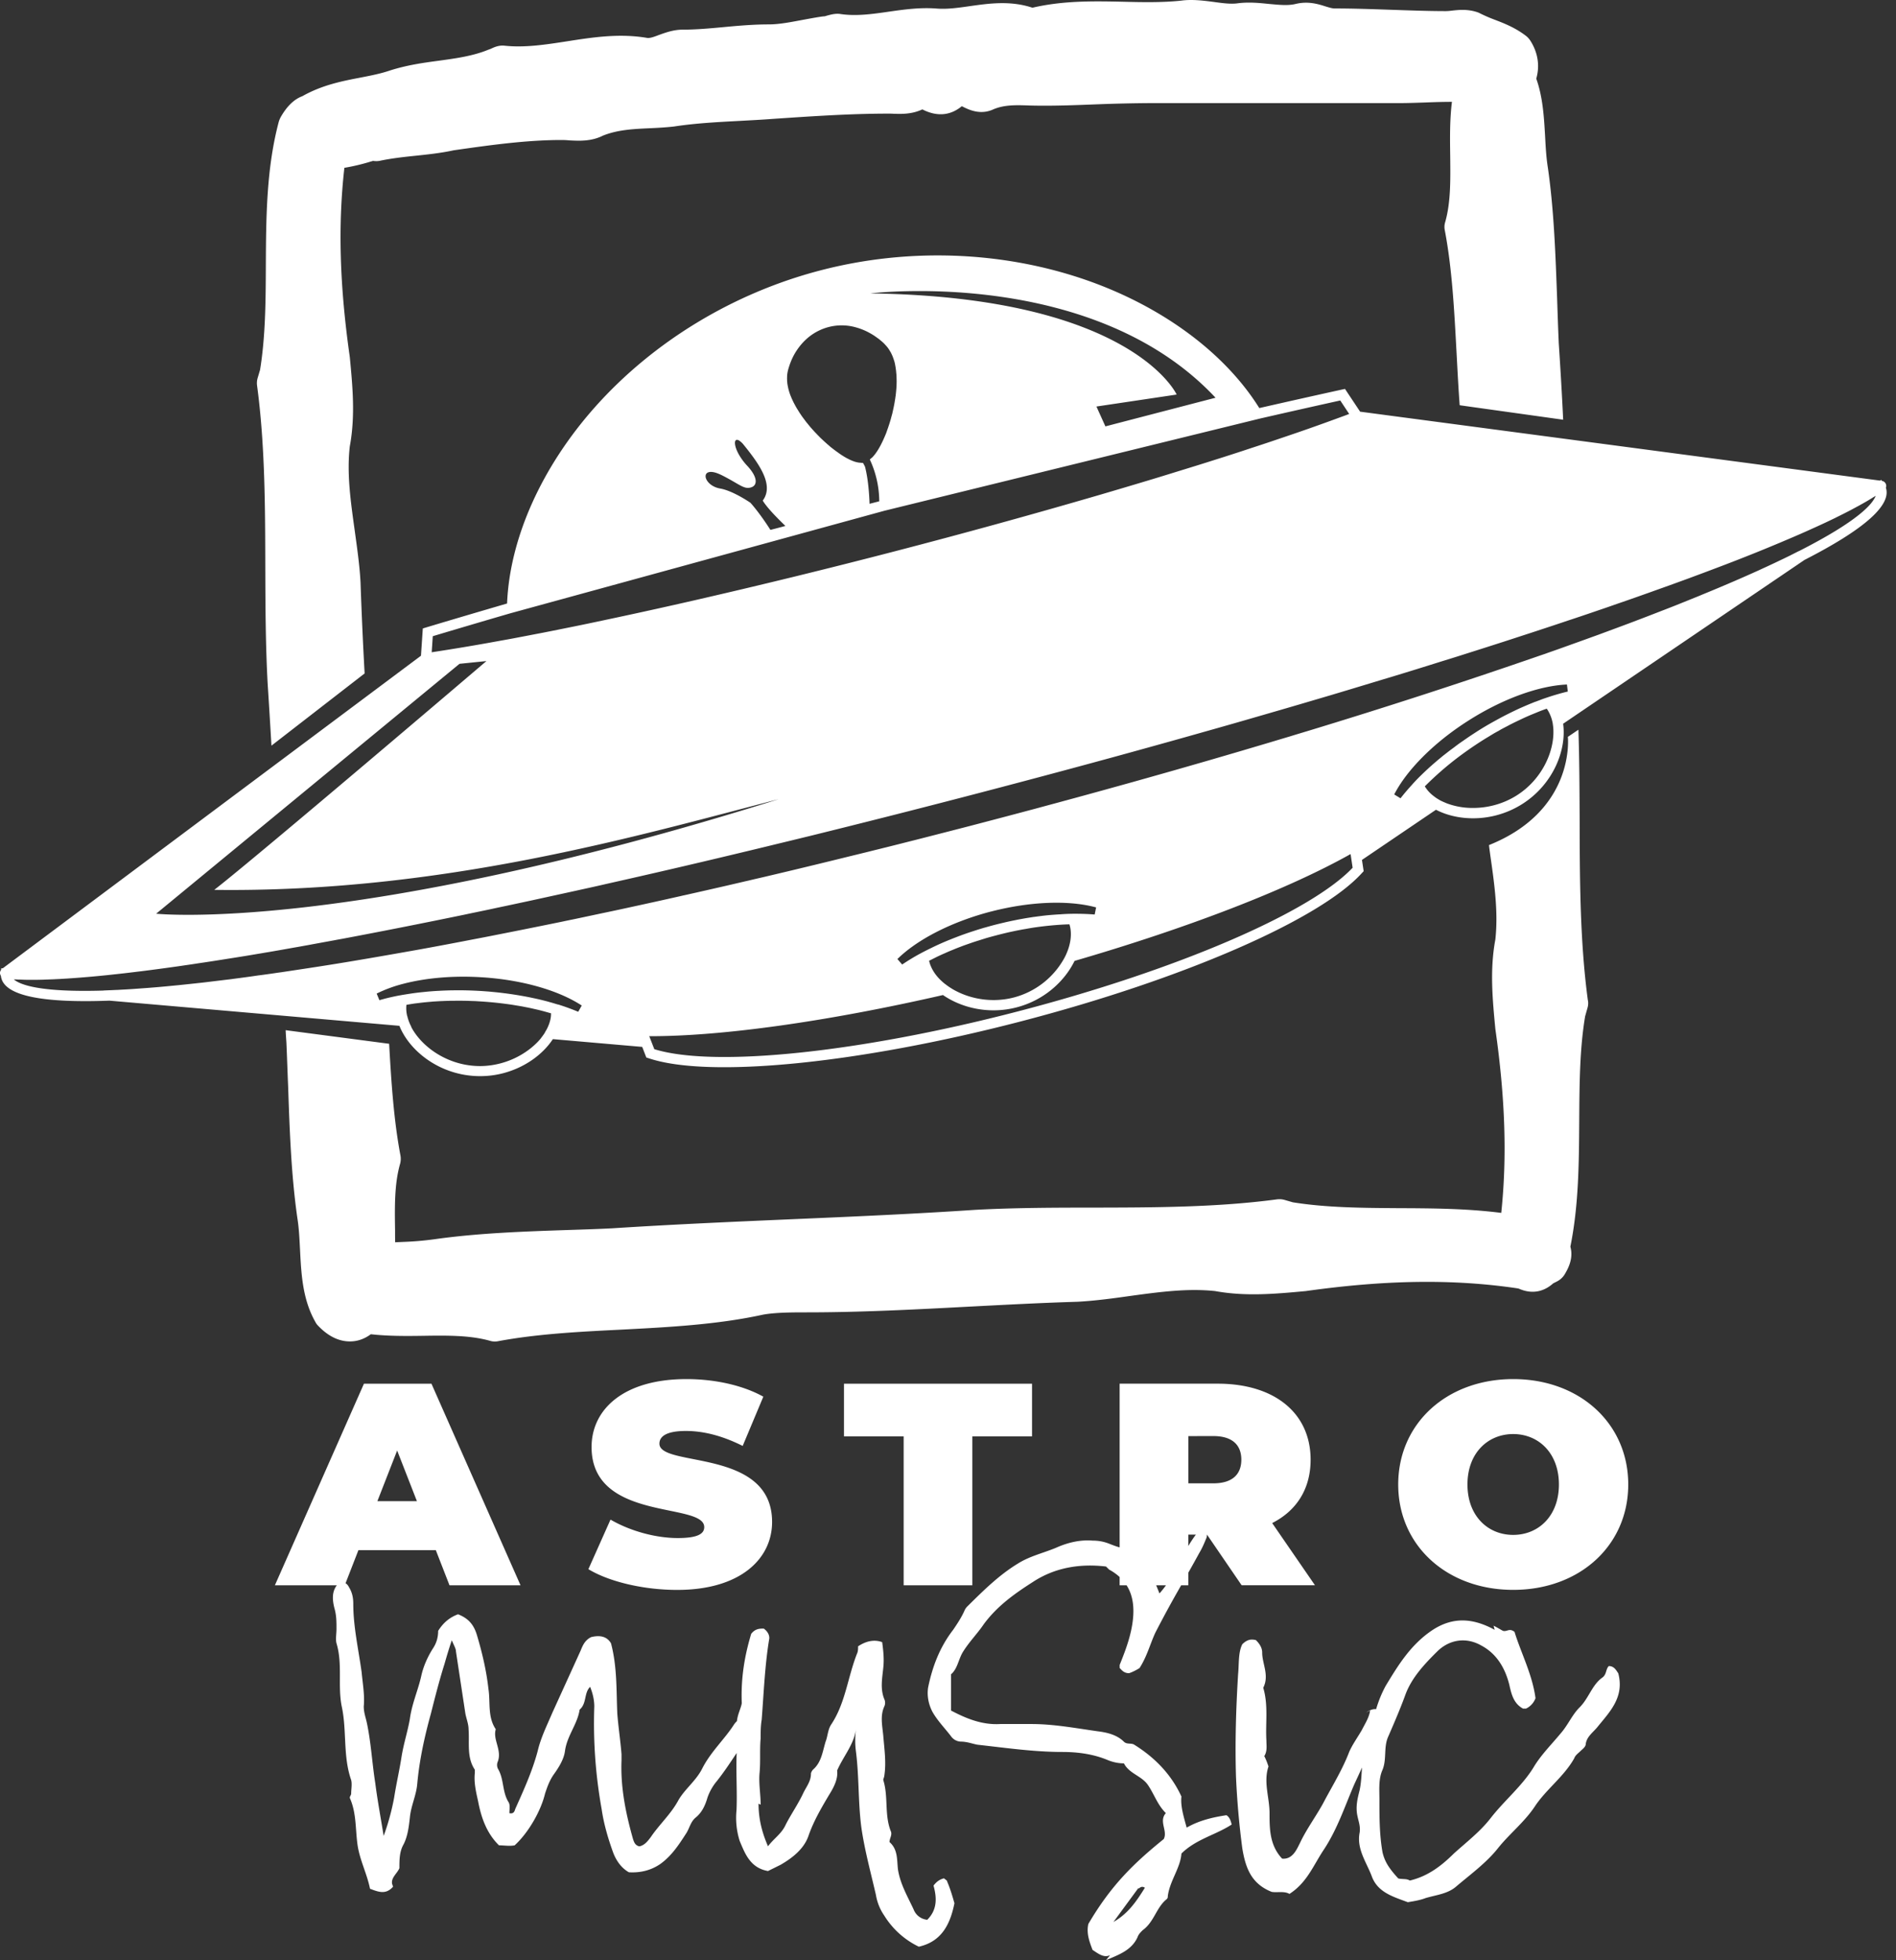 <svg xmlns="http://www.w3.org/2000/svg" width="90" height="93" fill="none" viewBox="0 0 90 93"><rect x="0" y="0" width="90" height="93" fill="#333333" stroke="none"/><path fill="#fff" d="M33.429 72.45c0-1.202-5.348-.232-5.348-3.798 0-1.776 1.506-3.224 4.504-3.224 1.3 0 2.64.274 3.649.834l-.98 2.337c-.954-.478-1.853-.71-2.694-.71-.954 0-1.258.273-1.258.602 0 1.146 5.348.19 5.348 3.715 0 1.749-1.506 3.224-4.504 3.224-1.618 0-3.247-.396-4.216-.984l1.05-2.352c.912.533 2.13.875 3.192.875.925 0 1.257-.19 1.257-.519Zm-14.42-17.63c-.32-1.689-.437-3.512-.537-5.3l-4.912-.645c.006.203.024.403.036.606.03.68.052 1.378.082 2.083.07 2.059.145 4.181.437 6.223.076.468.1.974.127 1.505.058 1.164.122 2.37.735 3.438.03.063.075.116.123.167.49.513 1.015.761 1.564.743.25-.006.588-.08.939-.34.821.093 1.663.087 2.473.075 1.143-.018 2.228-.03 3.179.236a.806.806 0 0 0 .396.018c1.86-.347 3.88-.45 5.839-.547 2.24-.116 4.556-.236 6.726-.71.595-.11 1.452-.11 2.083-.11 2.578 0 5.199-.138 7.723-.272 1.67-.086 3.394-.179 5.111-.23.852-.045 1.697-.161 2.52-.277 1.401-.191 2.724-.37 4.031-.23 1.459.265 2.877.131 4.294 0 3.825-.537 7.01-.577 10.027-.134l.087.017c.758.335 1.313.042 1.64-.253.075-.036.145-.07.216-.11a.91.91 0 0 0 .327-.317c.133-.23.431-.726.268-1.31.396-1.955.408-3.985.42-5.952.012-1.748.018-3.403.28-4.976l.112-.397a.78.78 0 0 0 .024-.352h-.004c-.38-2.811-.386-5.77-.392-8.635-.006-1.385-.012-2.803-.058-4.215l-.501.34s.38 3.484-3.744 5.134c.017.167.041.328.063.495.2 1.385.38 2.693.239 3.985-.269 1.442-.133 2.844 0 4.245.468 3.275.56 6.078.28 8.725-1.615-.207-3.26-.218-4.86-.224-1.766-.012-3.441-.024-5.033-.278l-.402-.116a.903.903 0 0 0-.356-.023c-2.841.38-5.833.385-8.732.391-1.826 0-3.716.006-5.564.104-2.841.191-5.816.323-8.686.445-2.811.122-5.712.248-8.569.433-.688.035-1.389.057-2.099.08-2.083.07-4.235.144-6.3.433a14.88 14.88 0 0 1-1.523.132l-.38.017c-.005-.196-.005-.385-.005-.576-.018-1.137-.03-2.203.238-3.143a.893.893 0 0 0 .018-.397Zm27.147 20.39v-7.064h2.833v-2.5h-8.927v2.5h2.833v7.064h3.26ZM12.593 26.923c.006 1.811.012 3.68.112 5.507.063.97.123 1.955.18 2.946l4.423-3.426a209.516 209.516 0 0 1-.193-4.286v-.008c-.043-.842-.167-1.678-.278-2.492-.193-1.385-.38-2.693-.233-3.985.268-1.441.133-2.85 0-4.244-.483-3.38-.565-6.251-.257-8.973a9.94 9.94 0 0 0 1.278-.305c.03-.006.057-.018.087-.024a.87.87 0 0 0 .326-.006c.55-.116 1.12-.179 1.67-.236.6-.063 1.22-.128 1.826-.26 1.69-.241 3.436-.489 5.115-.489.13 0 .25.006.374.018.461.023 1.038.057 1.597-.225.707-.283 1.453-.316 2.24-.352.363-.017.719-.035 1.127-.08 1.02-.156 2.029-.209 3.103-.266.543-.03 1.084-.057 1.615-.098 1.791-.12 3.647-.248 5.456-.248.081 0 .169 0 .25.006.368.012.87.03 1.371-.207.824.421 1.446.203 1.872-.15.012.007.018.007.03.013.298.15.846.42 1.464.137.525-.224 1.084-.208 1.733-.184 1.084.029 2.176-.018 3.227-.058a76.58 76.58 0 0 1 2.608-.057h11.748c.408 0 .816-.017 1.22-.03.425-.017.833-.029 1.237-.029-.106.854-.094 1.72-.082 2.561.012 1.131.03 2.203-.238 3.143a.77.77 0 0 0-.018.392c.35 1.839.45 3.835.555 5.767.045.836.087 1.683.151 2.531l4.912.687c-.058-1.218-.13-2.433-.21-3.64-.03-.68-.053-1.378-.076-2.074-.076-2.06-.146-4.188-.438-6.23-.076-.466-.106-.967-.133-1.492-.052-.917-.106-1.863-.42-2.746.175-.606.081-1.233-.28-1.8a.967.967 0 0 0-.194-.218c-.501-.388-1.02-.594-1.488-.773a7.395 7.395 0 0 1-.73-.317.769.769 0 0 0-.145-.057c-.438-.137-.834-.098-1.154-.063-.1.012-.205.024-.305.024-.863 0-1.75-.035-2.608-.063-.875-.03-1.778-.063-2.672-.063-.111 0-.262-.047-.431-.098-.345-.11-.812-.254-1.389-.122-.38.098-.8.05-1.29.006-.449-.046-.956-.099-1.493-.03-.314.045-.706-.006-1.114-.063-.49-.063-1.045-.137-1.57-.063-.903.093-1.808.075-2.771.051-1.383-.03-2.817-.057-4.282.284C47.958.019 46.95.163 46.046.29c-.555.08-1.078.155-1.576.116-.793-.063-1.557.045-2.291.15-.794.115-1.546.218-2.276.11-.24-.04-.474.03-.643.074-.046.012-.1.036-.14.036-.04 0-.08.006-.123.012-.308.045-.612.104-.92.16-.562.105-1.091.21-1.594.21-.718 0-1.429.062-2.117.127-.676.063-1.32.122-1.96.122-.443 0-.823.144-1.132.254-.21.08-.425.161-.559.137-1.313-.224-2.578-.029-3.798.162-1.038.161-2.019.31-2.964.208-.268-.03-.495.07-.659.15l-.099.035c-.728.301-1.51.41-2.346.525-.74.099-1.506.203-2.327.463-.45.155-.933.247-1.44.346-.84.161-1.791.346-2.73.877-.39.144-.73.472-1.027.991a1.332 1.332 0 0 0-.087.203c-.595 2.22-.607 4.55-.619 6.811-.006 1.747-.018 3.397-.274 4.976l-.118.398a.876.876 0 0 0-.024.352c.378 2.809.384 5.767.39 8.627ZM77.29 70.428c0 2.895-2.308 5-5.46 5-3.15 0-5.459-2.105-5.459-5s2.308-5 5.46-5c3.15 0 5.459 2.105 5.459 5Zm-3.291 0c0-1.489-.967-2.392-2.17-2.392-1.204 0-2.171.901-2.171 2.392 0 1.49.967 2.392 2.17 2.392 1.204 0 2.171-.901 2.171-2.392ZM85.642 26.57v.004l-.02.014-11.411 7.74-.012.008c.171 1.245-.47 2.871-1.928 3.802-.4.255-.822.432-1.245.543-1.039.271-2.093.137-2.863-.264l-3.513 2.38v.002l.081.533-.078.082c-1.997 2.217-8.516 5.051-16.224 7.052-7.71 2.002-14.8 2.7-17.64 1.74l-.11-.035-.194-.503-4.238-.368h-.004c-.474.722-1.321 1.345-2.36 1.617-.423.11-.879.159-1.352.131-1.735-.102-3.104-1.211-3.572-2.38L5.2 47.474h-.016c-3.187.119-4.9-.235-5.12-1.064a.463.463 0 0 1-.018-.086c0-.01-.004-.022-.006-.034 0-.002-.004-.004-.004-.005a.227.227 0 0 1-.032-.085.226.226 0 0 1 .044-.181s.004-.002.004-.004l.008-.077h.073l19.85-14.828v-.004l.087-1.29.163-.05c1.233-.37 2.512-.747 3.831-1.132h.006c.124-3.094 1.642-6.483 4.19-9.34 2.768-3.099 6.567-5.398 10.7-6.47 4.13-1.074 8.58-.917 12.53.438 3.636 1.25 6.642 3.462 8.287 6.098 1.341-.305 2.64-.596 3.9-.873l.167-.036.718 1.08h.002l24.675 3.27.06-.034.034.05h.008a.236.236 0 0 1 .187.176.223.223 0 0 1-.006.14c0 .003-.004.005-.006.01a.239.239 0 0 1 .016.038c.219.825-1.088 1.96-3.89 3.391v-.002Zm-48.66 11.34C30.292 39.645 21 42.358 10.17 42.218c2.119-1.648 12.92-10.855 12.92-10.855l-1.278.13-14.4 11.856s9.124.975 29.57-5.44Zm4.331-23.99c12.436.167 14.541 4.799 14.541 4.799l-3.808.568.426.942s2.831-.737 5.228-1.359c-5.75-6.14-16.03-4.992-16.387-4.95Zm-7.82 8.677c.005.209.26.508.7.582.613.109 1.43.675 1.43.675s.217.232.563.716a11.888 11.888 0 0 1 .384.57c.237-.06.474-.123.712-.188-.413-.396-.88-.878-1.076-1.202.303-.407.225-.893-.044-1.414-.149-.29-.358-.59-.593-.895-.093-.122-.192-.244-.292-.368a.853.853 0 0 0-.19-.17c-.055-.033-.096-.042-.128-.033a.075.075 0 0 0-.03.016c-.008.008-.016.016-.022.028a.185.185 0 0 0-.02.087.6.6 0 0 0 .012.125c.028.142.103.332.235.539a2.835 2.835 0 0 0 .332.429c.436.468.47.787.336.938a.3.3 0 0 1-.117.079c-.024.008-.044.017-.064.021l-.03.006c-.306.061-.537-.195-1.328-.592a2.37 2.37 0 0 0-.201-.088c-.185-.07-.32-.081-.414-.057-.106.027-.156.102-.154.196h-.002Zm8.244 1.184a4.748 4.748 0 0 0-.376-1.819l-.072-.163.004-.004.133-.114c.02-.026.04-.047.062-.073.028-.035.052-.063.074-.094l.066-.095c.027-.043.053-.08.077-.124.026-.04.05-.084.078-.137.027-.048.051-.095.075-.146l.012-.024c.03-.059.058-.12.088-.19.035-.077.067-.152.1-.232l.043-.12c.018-.056.036-.1.052-.148.018-.051.032-.1.05-.15l.037-.117.014-.048c.018-.055.034-.112.048-.17l.054-.194.041-.188c.018-.073.03-.142.044-.209a4.3 4.3 0 0 0 .038-.218c.012-.063.022-.13.03-.197l.006-.03a9.414 9.414 0 0 0 .042-.454l.005-.226c0-.065-.003-.136-.005-.21a1.522 1.522 0 0 0-.014-.195c-.004-.075-.014-.138-.022-.199a1.808 1.808 0 0 0-.03-.18h.002c-.012-.066-.026-.117-.04-.172l-.052-.155c-.018-.044-.032-.09-.053-.132a2.172 2.172 0 0 0-.064-.134l-.07-.116a1.363 1.363 0 0 0-.143-.192l-.085-.093a1.747 1.747 0 0 0-.164-.15c-.035-.029-.071-.06-.109-.09-.026-.02-.052-.035-.078-.055a2.927 2.927 0 0 0-.36-.23 2.934 2.934 0 0 0-.63-.258 2.464 2.464 0 0 0-1.313-.02 2.518 2.518 0 0 0-1.073.589 2.931 2.931 0 0 0-.722 1.06c-.028.073-.058.15-.081.228-.026.077-.046.15-.064.23a1.467 1.467 0 0 0-.03.242c0 .045-.004.09 0 .136v.035c0 .034.002.067.008.1.002.058.012.105.02.154.01.053.022.106.034.163.014.047.026.1.045.157.018.061.04.114.06.17.03.068.052.127.082.188.03.065.057.124.09.183.037.07.07.132.105.193l.121.195c.034.057.08.12.121.183.044.063.086.12.132.179.051.07.095.13.143.185l.143.175c.044.049.088.102.137.153.048.055.094.104.14.15.045.049.09.096.133.137.046.05.088.09.131.13l.038.035.086.081.119.106c.036.034.076.063.111.095.04.037.074.067.106.09l.161.124.042.03c.042.031.081.06.12.086l.07.051c.049.034.09.061.134.089.054.033.1.063.141.084a.927.927 0 0 0 .122.065c.047.026.085.044.123.061.026.01.058.026.09.038.045.015.073.027.101.037l.078.02c.032.01.055.014.077.017.024.004.046.01.07.01l.173.016.09.171c.143.549.198 1.221.218 1.766l.004-.002.456-.118v-.002Zm-21.194 6.403-.05.76h.008a103.397 103.397 0 0 0 3.253-.547c.195-.034.392-.07.593-.107.312-.06.633-.12.955-.183.213-.041.428-.08.643-.124.433-.085.873-.175 1.322-.265.45-.091.906-.187 1.371-.286.462-.098.935-.198 1.415-.303a260.559 260.559 0 0 0 2.853-.635 340.132 340.132 0 0 0 9.599-2.346 338.64 338.64 0 0 0 9.517-2.618c.22-.063.436-.128.651-.191.732-.216 1.452-.43 2.155-.643.47-.142.93-.286 1.382-.425.456-.14.9-.277 1.337-.417a109.365 109.365 0 0 0 1.906-.616c.31-.1.617-.202.917-.303l.573-.194c.943-.317 1.823-.63 2.63-.927.161-.059.317-.114.47-.175L63.62 19c-1.224.27-2.493.556-3.792.853l-.024.006-17.82 4.372L24.3 29.076l-.087.024c-1.26.366-2.483.728-3.667 1.082v.004l-.002-.002Zm5.135 19.069a3.774 3.774 0 0 0 .167-.23c.018-.028.03-.058.046-.085.03-.051.06-.1.085-.152.078-.159.134-.32.162-.48.01-.053.015-.106.017-.159 0-.023.004-.049.004-.07-.097-.03-.193-.056-.29-.083-.036-.01-.07-.02-.104-.028a8.136 8.136 0 0 0-.405-.098 8.183 8.183 0 0 0-.368-.079l-.052-.01c-.141-.03-.283-.053-.426-.076-.143-.024-.286-.048-.434-.067h-.006c-.433-.06-.879-.103-1.335-.13-.097-.006-.197-.014-.296-.014a14.434 14.434 0 0 0-.943-.012c-.074-.002-.147 0-.22.004-.104 0-.21.006-.311.01h-.01c-.13.006-.259.014-.386.022-.036.002-.072.006-.108.01-.216.017-.43.039-.638.066l-.133.016c-.01 0-.02.004-.03.004-.126.018-.249.04-.372.061-.002.026-.006.051-.006.077-.008.151.006.307.045.462h.006a.402.402 0 0 0 .01.051 2.154 2.154 0 0 0 .18.455h-.009c.48.916 1.636 1.77 3.044 1.852.317.02.627-.004.921-.059l.084-.017a3.895 3.895 0 0 0 1.62-.758c.057-.045.11-.092.165-.14.073-.066.143-.133.207-.202.043-.047.085-.094.123-.143l-.004.002Zm44.14-10.923c.716.02 1.496-.159 2.189-.6 1.185-.755 1.768-2.06 1.73-3.093a2.085 2.085 0 0 0-.027-.278h.002a1.837 1.837 0 0 0-.245-.67l-.046-.067c-.125.043-.253.09-.38.141l-.342.14c-.15.063-.299.128-.45.2-.125.058-.25.119-.374.178-.093.047-.19.094-.286.147l-.173.09c-.096.05-.19.1-.28.156a5.337 5.337 0 0 0-.31.175l-.25.152c-.085.049-.167.104-.25.155a17.75 17.75 0 0 0-1.103.765 15.221 15.221 0 0 0-1.59 1.387c.013.02.025.039.04.059.106.163.253.31.428.436l.044.034c.072.049.147.094.229.141.075.038.155.073.239.108.008.005.013.006.021.01.082.034.168.061.255.089a3.51 3.51 0 0 0 .905.145h.024Zm-3.336-.458c.173-.222.366-.448.573-.672v-.005l.077-.082a8.123 8.123 0 0 1 .36-.366c.094-.092.195-.187.297-.281.11-.102.227-.203.342-.303.115-.1.237-.199.358-.299a.052.052 0 0 0 .012-.01c.12-.092.239-.187.362-.28l.14-.103c.083-.063.165-.126.25-.187 0-.004.004-.004.004-.004l.396-.274c.133-.092.27-.18.408-.27a13.824 13.824 0 0 1 .835-.499c.142-.078.281-.155.422-.23.275-.143.555-.281.838-.41.145-.064.29-.127.431-.186.094-.04.19-.076.281-.114h.004c.022-.006.04-.014.062-.021.035-.014.07-.028.105-.04l.066-.025c.095-.038.19-.071.286-.103l.17-.057c.294-.094.58-.177.86-.242l-.041-.334c-1.343.059-3.074.69-4.683 1.717-1.311.832-2.411 1.845-3.106 2.828-.159.227-.296.45-.41.671l.297.18.004.001Zm-19.435 5.372c-1.854.482-3.494 1.316-4.449 2.256l.227.26c.237-.16.491-.317.76-.467l.135-.073c.174-.092.349-.18.526-.265.236-.116.483-.226.738-.332.127-.05.258-.105.39-.154a13.527 13.527 0 0 1 .871-.307c.022-.01.046-.016.07-.023.139-.046.28-.087.421-.13h.008c.156-.045.313-.089.47-.13.157-.04.316-.079.471-.114l.012-.004c.142-.032.283-.063.426-.092l.072-.014c.147-.032.296-.057.441-.083.153-.027.307-.05.456-.073h.016c.14-.021.28-.037.416-.055.26-.03.517-.049.772-.065h.025c.09-.007.18-.013.271-.017.11-.006.22-.008.33-.01h.153c.307 0 .603.012.888.035l.067-.334v-.004l-.087-.022c-1.285-.326-3.08-.251-4.884.215a.027.027 0 0 0-.012.004v-.002Zm-1.6 3.806c.748.37 1.715.523 2.68.273a3.852 3.852 0 0 0 2.381-1.845c.054-.096.1-.195.14-.293.183-.445.234-.889.135-1.267-.006-.023-.014-.043-.018-.065a8.099 8.099 0 0 0-.308.012 15.404 15.404 0 0 0-1.442.15c-.104.017-.21.035-.317.055-.17.027-.336.06-.507.094l-.33.071a24.549 24.549 0 0 0-1.033.267c-.111.036-.225.07-.338.107-.15.045-.299.094-.444.145-.115.04-.229.079-.34.12l-.143.055a6.888 6.888 0 0 0-.325.13 7.098 7.098 0 0 0-.392.167 8.518 8.518 0 0 0-.38.173l-.364.183.018.067a1.301 1.301 0 0 0 .046.142c.006.018.016.035.022.053.09.214.23.42.416.61.08.08.167.159.26.232h.004c.084.067.173.13.267.189.097.063.203.123.314.175h-.002Zm-27.437.4c.082-.02.162-.044.243-.066.203-.053.41-.098.625-.142.044-.008.09-.017.133-.023.074-.014.15-.028.225-.038a.738.738 0 0 1 .076-.013l.206-.032c.132-.02.267-.037.406-.053l.402-.041c.014 0 .028-.002.042-.004h.014c.151-.012.3-.024.452-.03.123-.008.246-.013.368-.017l.055-.002c.18-.006.356-.006.537-.006.152-.002.303.002.454.006.175.006.348.013.523.023.144.008.287.02.43.03l.219.021a17.42 17.42 0 0 1 1.273.17c.155.027.31.055.462.086.15.032.302.063.45.098.135.032.268.065.397.1.02.007.04.01.06.018.137.036.27.077.4.117.014 0 .024.005.036.01l.002-.005.111.036c.292.094.571.199.836.309l.167-.297c-1.12-.734-2.895-1.234-4.809-1.344-1.315-.078-2.588.036-3.645.309a6.51 6.51 0 0 0-1.28.468l.129.313h.002Zm46.198-6.277-.088-.59-.01-.063c-3.004 1.687-7.735 3.508-13.102 5.068-.472.966-1.44 1.865-2.752 2.205-1.31.34-2.602.028-3.493-.584h-.006c-5.455 1.249-10.483 1.96-13.938 1.951l.24.616c2.827.877 9.719.167 17.245-1.788 7.522-1.953 13.879-4.681 15.904-6.82v.005ZM89.04 23.52c-.03.02-.065.04-.097.059a10.431 10.431 0 0 1-.597.352 4.763 4.763 0 0 1-.2.11c-.09.05-.184.098-.28.151a30.64 30.64 0 0 1-.682.345c-.055.03-.113.057-.175.086-.356.173-.742.35-1.152.533-.12.055-.242.108-.368.164a84.687 84.687 0 0 1-3.997 1.62c-.316.12-.64.242-.975.366l-.431.16c-.44.16-.888.324-1.35.487l-.53.19c-.032.01-.062.023-.092.032-.29.103-.583.207-.88.31-.132.046-.268.094-.403.139-.308.108-.62.218-.937.324-.28.097-.565.193-.852.29-.18.059-.36.122-.543.18-.362.122-.728.244-1.098.366-.358.118-.72.238-1.088.356-.368.12-.738.242-1.114.362l-.756.242-.768.244c-.406.13-.82.26-1.237.387a228.663 228.663 0 0 1-2.457.76l-.303.09-1.667.504-.848.254-1.474.434c-.587.173-1.18.344-1.778.517-.601.174-1.204.349-1.815.522l-.288.082-1.556.439a551.262 551.262 0 0 1-3.515.974 603.415 603.415 0 0 1-14.27 3.704c-.508.123-1.01.247-1.513.367-.682.167-1.36.33-2.031.49a428.183 428.183 0 0 1-6.15 1.426c-.276.065-.552.126-.827.187-.305.066-.609.135-.91.2l-1.702.372c-.1.023-.2.043-.3.065-.46.098-.914.197-1.365.29-.275.06-.547.119-.818.174-.273.057-.543.112-.812.17a336.664 336.664 0 0 1-5.77 1.14c-.123.022-.244.043-.365.067l-1.083.198c-.139.028-.28.052-.42.077-.188.036-.38.067-.566.1-.022.006-.044.008-.066.012-.346.063-.688.122-1.025.18-.077.013-.155.025-.232.039l-.536.09-.224.038-.547.088-.623.098a77.01 77.01 0 0 1-1.21.185c-.195.032-.392.06-.583.087-.433.065-.857.122-1.265.177l-.074.01c-.252.033-.499.066-.742.096l-.105.012-.287.035c-.274.034-.545.065-.81.093-.023.002-.047.006-.073.007-.107.014-.215.024-.32.036-.533.055-1.037.1-1.506.134l-.416.03c-.137.007-.269.017-.4.023-.13.006-.255.014-.378.017-.125.004-.245.008-.364.014-.115.002-.23.006-.342.006h-.29c-.118 0-.231 0-.343-.006-.061-.002-.121-.006-.183-.006-.058 0-.115-.006-.173-.008-.02 0-.042.002-.062 0 .29.252 1.23.622 4.258.53h.006v-.004l.239-.01c.12-.004.244-.01.37-.016.01 0 .02-.002.03 0 .129-.006.258-.016.391-.022.13-.007.261-.015.396-.025h.002l.41-.03c.151-.01.303-.021.46-.035.113-.008.226-.018.342-.028.19-.017.388-.035.589-.055l.322-.031c.398-.041.812-.085 1.236-.132l.417-.051c.283-.033.565-.069.852-.102.147-.022.296-.04.447-.06a49.389 49.389 0 0 0 .873-.122h.009c.226-.029.46-.062.694-.096a17.8 17.8 0 0 1 .344-.049l.5-.075.957-.145a138.683 138.683 0 0 0 2.267-.366c.653-.11 1.322-.226 2-.346l.702-.124c.862-.155 1.739-.32 2.636-.494l.597-.114c1.226-.24 2.45-.484 3.673-.735.206-.044.417-.087.626-.13l1.272-.27c.304-.063.61-.128.917-.194l.96-.209c.41-.09.824-.18 1.238-.273l.669-.15c.053-.014.109-.025.165-.037.644-.144 1.29-.291 1.941-.44l.834-.194c.082-.02.163-.037.247-.056.21-.052.421-.099.632-.148a295.648 295.648 0 0 0 2.423-.578c.597-.144 1.196-.291 1.797-.439.175-.043.348-.084.523-.128.21-.05.42-.104.627-.155.15-.036.302-.075.453-.112l.261-.065.533-.134c.438-.112.878-.22 1.315-.334.617-.158 1.24-.317 1.863-.478.622-.162 1.24-.325 1.86-.488l1.31-.348.788-.213c.15-.04.303-.08.452-.122l.617-.167c.945-.257 1.884-.517 2.81-.775.423-.118.845-.238 1.264-.356l.625-.177.625-.179 1.064-.306c.527-.154 1.05-.305 1.57-.459l1.307-.387c.316-.095.632-.19.947-.283.272-.085.547-.166.817-.248A301.055 301.055 0 0 0 73.1 31.102c.081-.027.165-.057.25-.084.114-.044.23-.083.343-.122.157-.056.314-.11.467-.166.593-.212 1.168-.419 1.731-.623.495-.183.979-.362 1.452-.539.557-.21 1.103-.42 1.63-.626.01-.003.018-.005.03-.011.195-.075.386-.15.575-.225l1.106-.446c.145-.063.29-.12.435-.181a75.531 75.531 0 0 0 2.385-1.03c.108-.05.212-.099.317-.146l.322-.15c.177-.082.347-.165.514-.244l.35-.17c.014-.01.028-.016.041-.022.112-.057.223-.112.33-.168l.005.002c2.85-1.447 3.521-2.256 3.654-2.633l.004.002ZM18.66 89.51l.001.007v-.006h-.002Zm26.298-.249c.149.344.248.688.348 1.033-.199.983-.597 1.817-1.691 2.063a3.936 3.936 0 0 1-1.64-1.475 2.425 2.425 0 0 1-.397-.984c-.249-1.082-.547-2.161-.697-3.243-.149-1.18-.1-2.359-.248-3.539a3.939 3.939 0 0 1 0-1.081c-.1.737-.597 1.278-.896 1.965.05.393-.149.786-.397 1.18-.349.59-.697 1.18-.945 1.866-.2.64-.747 1.082-1.343 1.426l-.597.295c-.846-.147-1.094-.836-1.343-1.426a3.649 3.649 0 0 1-.15-1.475c.037-.9-.033-1.8.007-2.7-.3.45-.6.906-.94 1.333a2.484 2.484 0 0 0-.447.787c-.1.344-.249.688-.547.934-.249.197-.298.492-.448.738-.348.54-.696 1.082-1.243 1.475-.432.295-.93.427-1.492.393-.348-.196-.597-.54-.746-.934-.249-.688-.448-1.377-.547-2.063a22.906 22.906 0 0 1-.349-4.866c0-.295-.065-.606-.198-.935-.299.295-.15.787-.498 1.082-.1.689-.597 1.23-.696 1.965-.05.394-.299.787-.547 1.131-.2.295-.299.59-.398.885-.2.836-.796 1.867-1.443 2.457-.248.049-.497 0-.745 0-.597-.59-.846-1.328-.995-2.113-.1-.442-.2-.885-.15-1.327v-.148c-.397-.59-.248-1.278-.298-1.915 0-.246-.1-.492-.15-.738l-.447-2.948c0-.148-.1-.295-.199-.541-.149.442-.248.786-.348 1.13-.248.787-.447 1.574-.646 2.359-.299 1.082-.548 2.21-.647 3.342-.05.54-.298 1.032-.348 1.573-.05.443-.1.885-.299 1.279-.199.344-.199.737-.199 1.13-.099.246-.397.443-.348.738l.048.142c-.348.393-.696.246-1.094.098-.15-.737-.498-1.377-.597-2.112-.1-.738-.05-1.475-.348-2.162-.05-.098.05-.147.05-.246 0-.197.05-.442 0-.639-.398-1.131-.2-2.358-.448-3.49-.199-.983.05-2.013-.249-2.997-.05-.197 0-.442 0-.688 0-.345 0-.64-.1-.984-.089-.358-.134-.753.116-1.081h-2.94l4.227-9.563h3.205l4.228 9.563h-3.372l-.649-1.666h-3.674l-.611 1.57c.068.038.123.105.167.194.15.246.2.492.2.787 0 1.081.248 2.161.397 3.243.05.54.15 1.082.1 1.62 0 .296.099.542.149.788.199.934.248 1.915.398 2.85.099.786.248 1.573.398 2.505a11.29 11.29 0 0 0 .497-1.817c.1-.64.248-1.279.348-1.916.1-.64.298-1.23.398-1.817.1-.738.398-1.377.547-2.064.1-.442.298-.885.547-1.278.199-.295.249-.59.249-.836.248-.393.547-.64.945-.787.497.197.746.492.895.984.249.836.448 1.672.547 2.555.1.639-.05 1.327.348 1.915-.149.492.299.984.1 1.525a.416.416 0 0 0 0 .344c.298.492.199 1.082.497 1.574.1.147.05.344.05.54.248.05.248-.147.298-.245.398-.886.796-1.769 1.045-2.703.149-.64.447-1.23.696-1.817l1.343-2.949c.1-.245.199-.491.497-.639.398-.098.746-.05.945.295.299 1.131.249 2.26.299 3.342.05.64.149 1.278.199 1.916v.295c-.05 1.278.199 2.505.547 3.735.05.147.1.295.298.344.249-.05.398-.246.547-.443.398-.59.945-1.081 1.294-1.72.298-.541.845-.935 1.143-1.525.398-.787 1.045-1.377 1.492-2.063a.92.92 0 0 1 .158-.191c.033-.33.197-.624.23-.852-.05-1.229.15-2.309.448-3.292.199-.246.398-.246.597-.246.199.147.298.344.249.54-.2 1.23-.25 2.507-.349 3.785-.05.295-.05.59-.05.885-.049.541 0 1.082-.049 1.62-.05.493.05 1.034.05 1.525l-.1-.049v.008c0 .688.15 1.328.448 2.014.298-.393.646-.59.845-1.033.25-.491.597-.983.846-1.524.15-.295.348-.54.348-.885 0-.05.05-.147.1-.197.397-.344.447-.836.596-1.327.1-.246.1-.541.249-.787.696-1.033.796-2.26 1.243-3.391.05-.098.05-.246.05-.344.398-.262.78-.329 1.144-.197.05.394.1.787.05 1.23-.05.491-.15.983.05 1.475.05.098.05.245 0 .344-.2.442-.1.885-.05 1.377.05.639.15 1.278.05 1.915 0 .05-.05.148-.05.197.249.787.05 1.623.348 2.407.1.197-.05.345-.05.541.398.345.349.836.398 1.279.1.688.448 1.278.746 1.916a.77.77 0 0 0 .647.491c.497-.491.447-1.081.298-1.622.15-.197.299-.295.498-.345.05.05.149.099.149.148h-.002Zm-27.045-18.04h1.878l-.939-2.404-.939 2.404Zm46.922 10.033.021-.014-.02.01v.004h-.001Zm-6.369 5.306c-.746.492-1.69.689-2.385 1.377-.05.689-.547 1.279-.647 2.014 0 .05 0 .099-.05.148-.497.393-.596 1.082-1.143 1.475-.1.098-.2.197-.249.344-.298.64-.945.836-1.492 1.082l.195-.242c-.293.138-.54-.055-.834-.25-.149-.393-.298-.786-.199-1.229 1.095-1.867 2.187-2.9 3.58-4.03.198-.393-.25-.836.099-1.23-.398-.393-.547-.885-.846-1.327-.298-.443-.895-.541-1.144-1.033-.248 0-.497-.049-.746-.147-.696-.295-1.442-.394-2.186-.394-1.343 0-2.684-.196-4.027-.344-.248-.049-.497-.147-.796-.147a.595.595 0 0 1-.447-.246c-.299-.394-.647-.738-.895-1.18-.2-.394-.25-.787-.2-1.131.2-.984.548-1.916 1.194-2.752.2-.295.398-.59.547-.934.05-.099.1-.148.15-.197.746-.737 1.492-1.475 2.385-2.014.547-.344 1.194-.492 1.788-.738.548-.246 1.144-.393 1.74-.344.298 0 .546.05.795.148.177.07.352.137.494.173v-7.766h4.657c2.694 0 4.408 1.393 4.408 3.608 0 1.379-.662 2.417-1.824 3.005l2.031 2.95h-3.481l-1.644-2.403h-.002a.495.495 0 0 1-.017.138c-.1.245-.2.491-.349.737-.17.313-.344.624-.519.933v.596h-.338a51.83 51.83 0 0 0-1.23 2.256c-.248.54-.397 1.13-.746 1.67-.149.098-.348.196-.497.245-.249 0-.348-.147-.447-.246v-.147c.298-.738.596-1.524.646-2.358.03-.543-.062-1.02-.318-1.42h-.33v-.392a2.45 2.45 0 0 0-.496-.35l-.15-.148c-1.242-.147-2.434.05-3.479.738-.845.541-1.689 1.131-2.335 2.014-.299.443-.697.836-.995 1.328-.199.344-.249.787-.547 1.032v1.721c.746.394 1.492.689 2.335.64h1.493c1.044 0 2.087.196 3.131.344.398.05.895.147 1.243.492.15.147.349.049.498.147.945.59 1.74 1.377 2.236 2.457-.05.442.1.934.249 1.475.596-.344 1.243-.492 1.888-.59.149.098.198.246.248.442Zm-3.12-11.35h-.465c.054.127.106.257.157.387a4.38 4.38 0 0 0 .309-.387Zm1.063-4.837h1.188c.897 0 1.327-.423 1.327-1.121s-.428-1.121-1.327-1.121l-1.188.002v2.24Zm-.002 2.433v.54c.112-.186.229-.367.36-.54h-.36Zm-2.06 16.754c-.15-.098-.25 0-.3.05v-.05l-1.193 1.623c.696-.394 1.094-.984 1.492-1.623Zm22.02-10.517c-.149.147-.099.393-.298.54-.497.345-.647.984-1.094 1.427-.348.344-.547.836-.895 1.23-.448.54-.945 1.032-1.293 1.622-.546.883-1.391 1.571-2.038 2.407-.497.638-1.144 1.13-1.74 1.67-.595.59-1.242 1.082-2.088 1.279-.149-.099-.348-.05-.547-.099-.497-.54-.646-.836-.746-1.229-.149-.834-.149-1.67-.149-2.506 0-.492-.05-.983.15-1.426.198-.492.05-1.032.248-1.524.299-.686.597-1.375.846-2.063.298-.785.895-1.424 1.492-2.014.594-.59 1.39-.689 2.087-.296.746.392 1.144 1.08 1.342 1.867.1.443.2.885.647 1.131h.15a.883.883 0 0 0 .447-.492c-.15-1.13-.696-2.161-.995-3.145-.249-.196-.348 0-.547-.049-.1-.05-.249-.147-.448-.246l.05.195c-.994-.54-1.938-.64-2.932 0-1.043.688-1.64 1.67-2.236 2.653a5.61 5.61 0 0 0-.458 1.114c-.143-.018-.298.039-.464.151l.18-.088c-.05.344-.25.639-.398.934-.2.344-.448.688-.597 1.032-.299.785-.746 1.523-1.144 2.26-.348.687-.846 1.326-1.194 2.064-.15.295-.348.786-.845.737-.597-.637-.597-1.426-.597-2.161 0-.736-.299-1.474-.05-2.211-.05-.148-.1-.295-.199-.492.15-.246.1-.492.1-.737-.05-.835.099-1.67-.15-2.506.299-.588-.05-1.13-.05-1.67 0-.246-.149-.443-.298-.59-.199-.05-.398-.05-.646.196-.2.394-.15.935-.2 1.426-.099 1.623-.149 3.244-.099 4.867.05 1.13.15 2.26.299 3.39.149.883.398 1.67 1.392 2.064.249.049.597-.05.846.098.843-.539 1.142-1.375 1.64-2.112.646-.984.994-2.064 1.442-3.096.123-.264.244-.525.363-.79-.027.36-.037.723-.115 1.083-.1.393-.199.787-.1 1.229.05.246.15.492.1.787-.15.785.348 1.424.597 2.112.298.738 1.044.934 1.691 1.18.298-.049.597-.098.846-.196.497-.148 1.044-.197 1.442-.541.694-.588 1.44-1.13 1.987-1.818.546-.686 1.242-1.227 1.74-1.965.544-.834 1.39-1.424 1.887-2.309.05-.147.2-.246.299-.344.1-.098.248-.197.248-.344.05-.344.348-.541.547-.787.597-.735 1.293-1.424.995-2.555-.1-.147-.199-.344-.447-.344h-.002Z"/></svg>